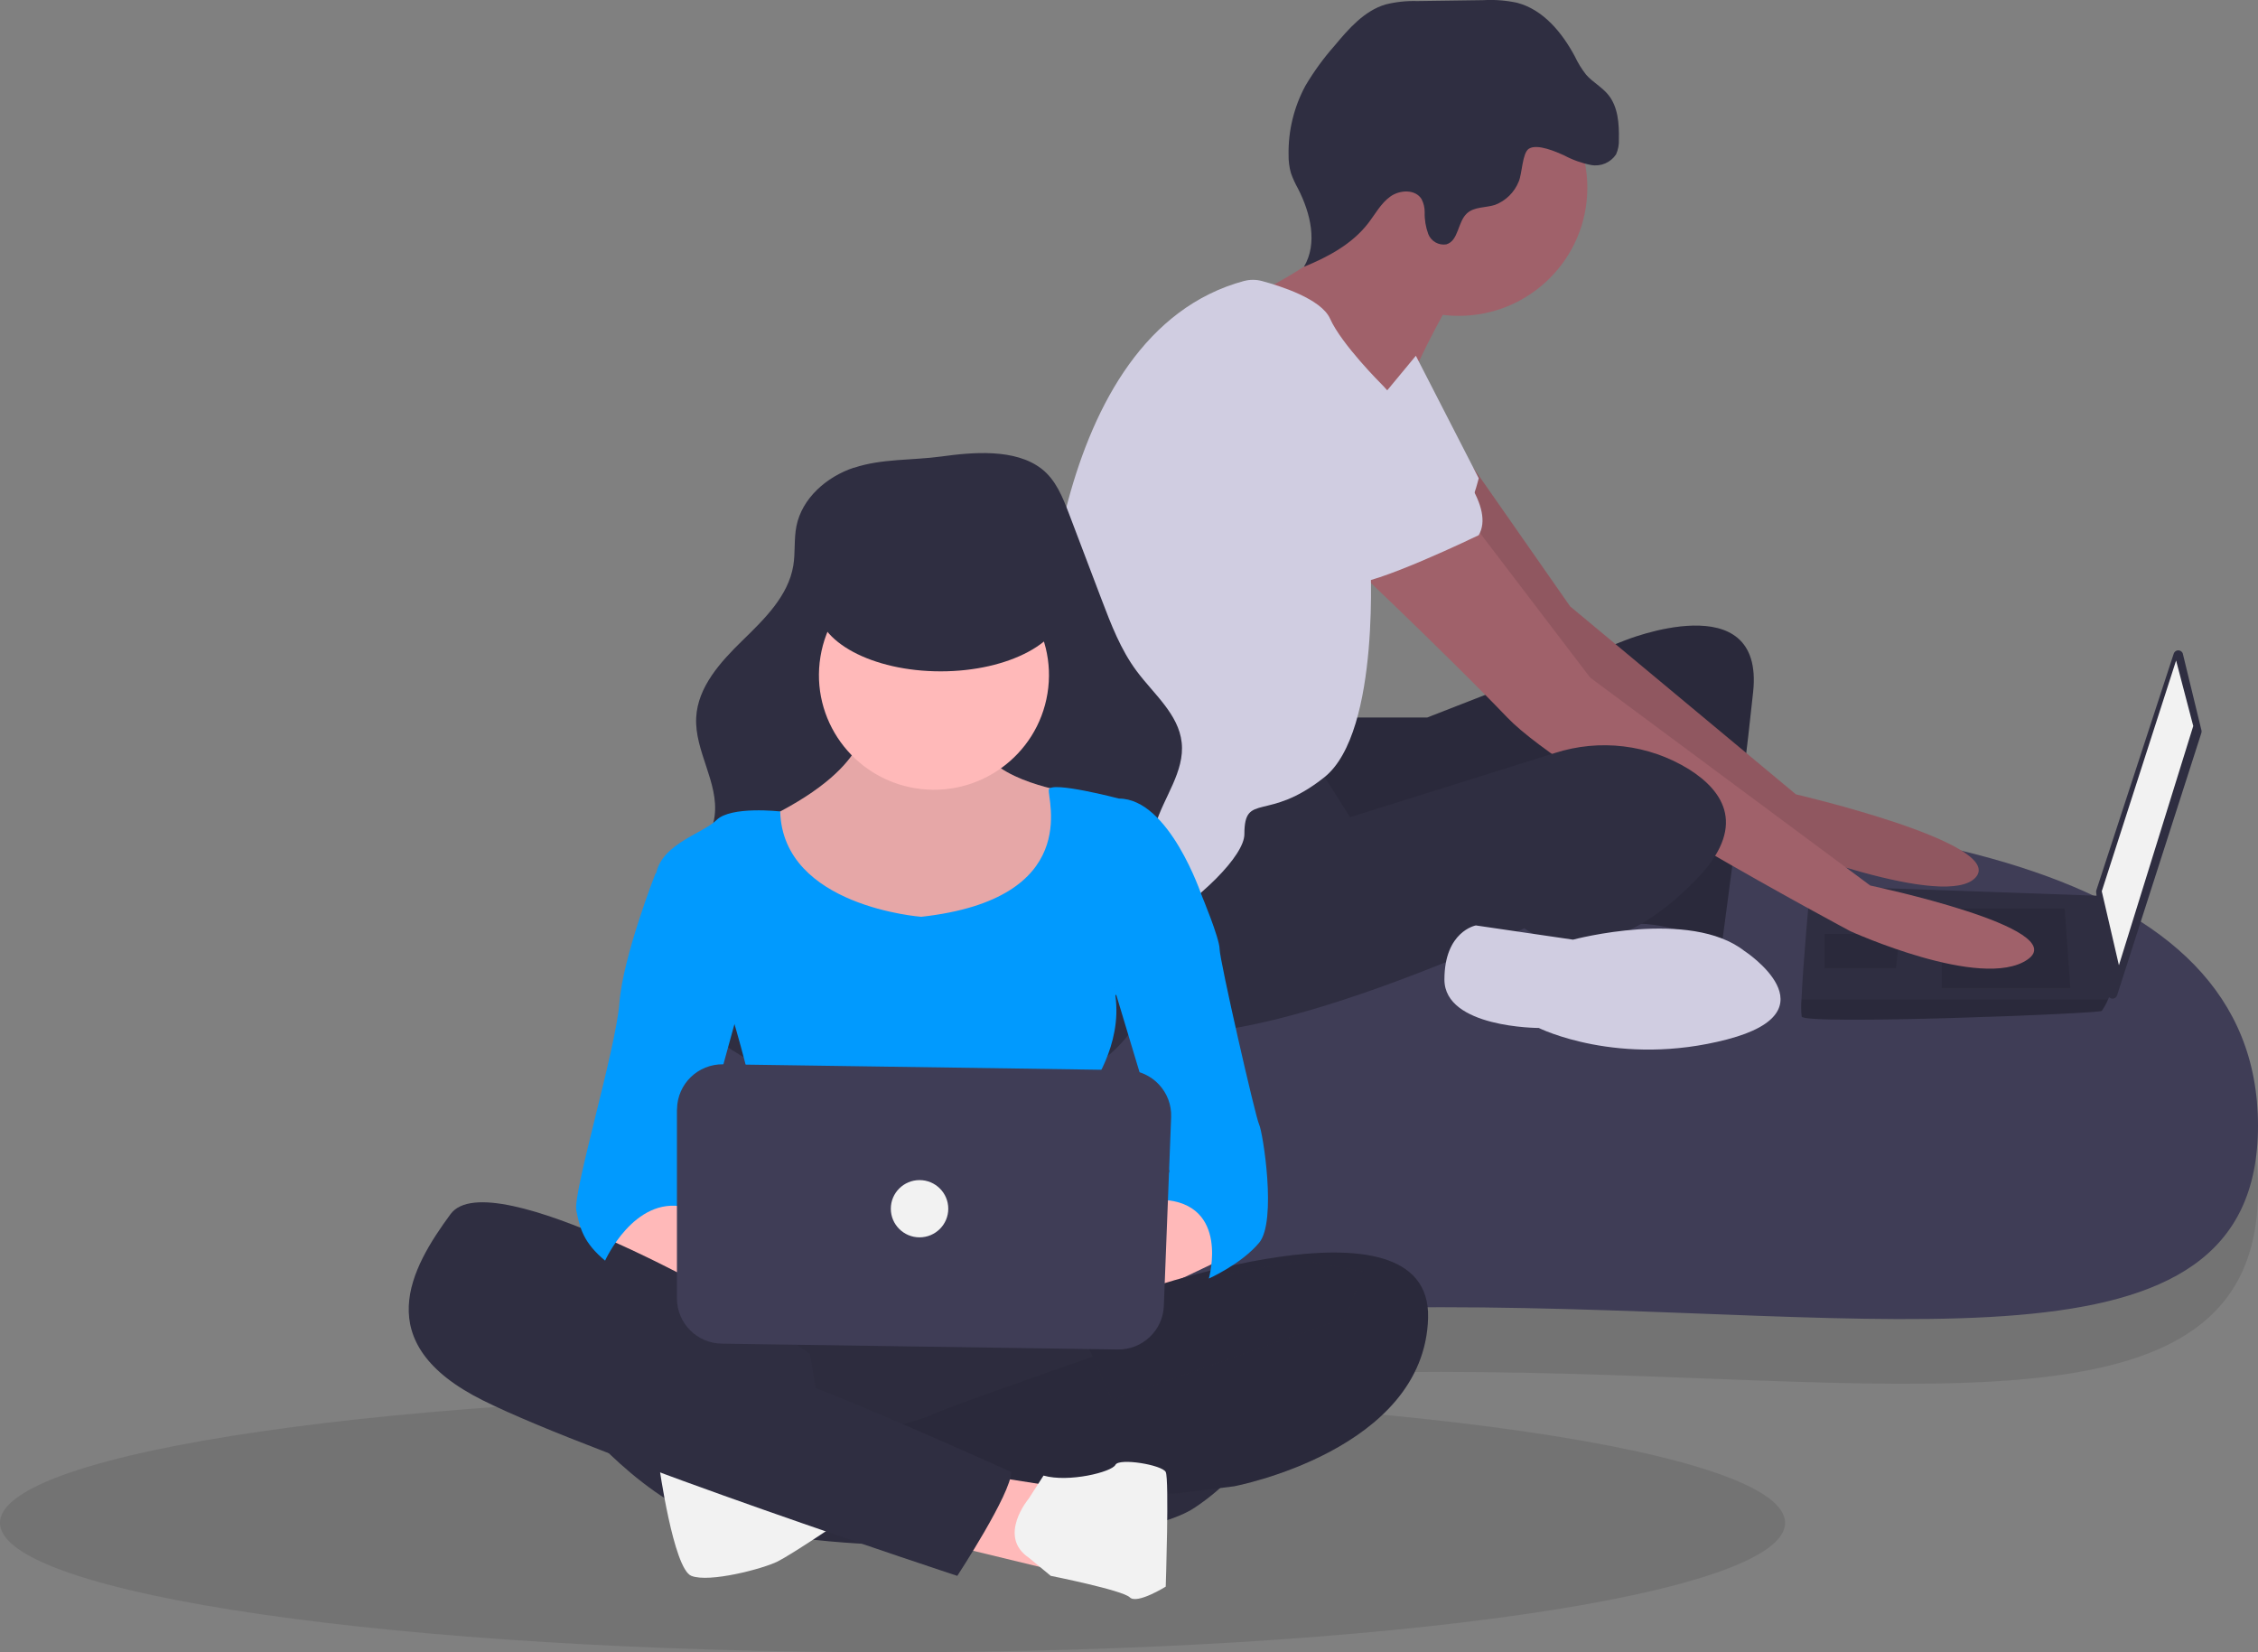 <svg width="410" height="300" viewBox="0 0 410 300" fill="none" xmlns="http://www.w3.org/2000/svg">
<rect x="0" y="0" width="410" height="300" fill="#808080" stroke="none"/>
<g clip-path="url(#clip0_170_319)">
<path opacity="0.1" d="M162.067 300C251.574 300 324.134 289.482 324.134 276.507C324.134 263.533 251.574 253.015 162.067 253.015C72.56 253.015 0 263.533 0 276.507C0 289.482 72.56 300 162.067 300Z" fill="black"/>
<path opacity="0.1" d="M410 216.151C410 263.861 343.278 249.099 261.576 249.099C179.875 249.099 114.144 263.861 114.144 216.151C114.144 168.442 180.857 158.066 262.558 158.066C344.26 158.066 410 168.442 410 216.151Z" fill="black"/>
<path d="M410 204.405C410 252.114 343.278 237.353 261.576 237.353C179.875 237.353 114.144 252.114 114.144 204.405C114.144 156.695 180.857 146.32 262.558 146.32C344.26 146.32 410 156.695 410 204.405Z" fill="#3F3D56"/>
<path d="M396.367 118.755L399.736 132.615C399.775 132.772 399.765 132.929 399.716 133.085L384.413 180.726C384.266 181.186 383.775 181.431 383.323 181.284C382.999 181.176 382.763 180.893 382.724 180.56L380.612 162.001C380.602 161.873 380.612 161.756 380.651 161.639L394.697 118.686C394.844 118.236 395.335 117.981 395.797 118.128C396.082 118.226 396.298 118.451 396.377 118.745L396.367 118.755Z" fill="#2F2E41"/>
<path d="M395.129 119.929L398.243 131.823L384.747 175.264L381.633 161.825L395.129 119.929Z" fill="#F2F2F2"/>
<path d="M327.14 184.583C327.66 186.139 381.113 184.064 381.633 183.545C382.085 182.899 382.468 182.204 382.773 181.48C383.264 180.443 383.706 179.415 383.706 179.415L381.633 162.666L328.701 160.797C328.701 160.797 327.375 174.99 327.11 181.48C327.022 182.518 327.032 183.555 327.149 184.583H327.14Z" fill="#2F2E41"/>
<path opacity="0.1" d="M374.885 164.927L375.927 179.405H352.569V164.927H374.885Z" fill="black"/>
<path opacity="0.1" d="M344.79 169.577L344.928 169.548L344.27 175.783H331.294V169.577H344.79Z" fill="black"/>
<path opacity="0.1" d="M327.14 184.583C327.66 186.139 381.113 184.064 381.633 183.545C382.085 182.899 382.468 182.204 382.773 181.48H327.1C327.012 182.518 327.022 183.555 327.14 184.583Z" fill="black"/>
<path d="M244.633 130.276H259.16L294.972 116.308C294.972 116.308 320.402 105.961 318.329 125.617C316.257 145.272 312.622 171.643 312.622 171.643C312.622 171.643 301.209 166.474 294.982 168.021C288.754 169.567 292.909 136.472 292.909 136.472C292.909 136.472 242.05 160.777 237.384 157.674C232.718 154.571 231.677 132.85 231.677 132.85L244.652 130.266L244.633 130.276Z" fill="#2F2E41"/>
<path opacity="0.1" d="M244.633 130.276H259.16L294.972 116.308C294.972 116.308 320.402 105.961 318.329 125.617C316.257 145.272 312.622 171.643 312.622 171.643C312.622 171.643 301.209 166.474 294.982 168.021C288.754 169.567 292.909 136.472 292.909 136.472C292.909 136.472 242.05 160.777 237.384 157.674C232.718 154.571 231.677 132.85 231.677 132.85L244.652 130.266L244.633 130.276Z" fill="black"/>
<path d="M267.518 84.925L285.1 110.102L326.098 144.234C326.098 144.234 363.983 153.025 358.797 159.231C353.61 165.436 321.953 153.025 321.953 153.025C321.953 153.025 274.728 118.892 273.166 116.308C271.605 113.723 254.484 89.418 254.484 89.418L267.518 84.925Z" fill="#A0616A"/>
<path opacity="0.1" d="M267.518 84.925L285.1 110.102L326.098 144.234C326.098 144.234 363.983 153.025 358.797 159.231C353.61 165.436 321.953 153.025 321.953 153.025C321.953 153.025 274.728 118.892 273.166 116.308C271.605 113.723 254.484 89.418 254.484 89.418L267.518 84.925Z" fill="black"/>
<path d="M264.867 57.351C277.766 57.351 288.224 46.93 288.224 34.074C288.224 21.218 277.766 10.797 264.867 10.797C251.967 10.797 241.509 21.218 241.509 34.074C241.509 46.93 251.967 57.351 264.867 57.351Z" fill="#A0616A"/>
<path d="M263.315 54.767C263.315 54.767 255.526 68.217 253.974 75.45C252.422 82.684 230.616 60.973 230.616 60.973L227.758 53.475C227.758 53.475 248.257 43.912 246.695 36.149C245.134 28.387 263.305 54.767 263.305 54.767H263.315Z" fill="#A0616A"/>
<path d="M257.087 64.595L268.501 86.834C268.501 86.834 265.908 97.7 261.753 98.728C257.598 99.755 239.957 85.278 239.957 85.278L257.087 64.595Z" fill="#D0CDE1"/>
<path d="M267.46 95.106L288.735 123.032L339.594 160.787C339.594 160.787 376.437 168.549 368.138 174.236C359.838 179.924 335.96 169.068 335.96 169.068C335.96 169.068 284.58 141.66 273.687 130.276C262.794 118.892 242.551 99.765 242.551 99.765L267.46 95.106Z" fill="#A0616A"/>
<path d="M238.916 138.547L245.143 148.375L282.311 136.727C290.463 134.103 299.352 135.17 306.641 139.653C313.123 143.725 317.278 150.196 307.937 159.759C289.255 178.896 276.801 168.549 276.801 168.549C276.801 168.549 214.007 198.032 203.625 183.545C193.243 169.058 192.722 161.825 192.722 161.825C192.722 161.825 232.679 137.001 238.906 138.547H238.916Z" fill="#2F2E41"/>
<path d="M316.767 172.68C316.767 172.68 333.377 183.545 313.654 188.714C293.931 193.882 279.403 186.648 279.403 186.648C279.403 186.648 262.273 186.648 262.273 177.858C262.273 169.068 267.98 168.031 267.98 168.031L285.621 170.615C285.621 170.615 306.896 164.928 316.757 172.68H316.767Z" fill="#D0CDE1"/>
<path d="M284.03 28.221C285.562 29.043 287.212 29.63 288.921 29.963C290.679 30.276 292.447 29.522 293.439 28.035C293.822 27.173 293.999 26.233 293.95 25.294C294.009 22.455 293.803 19.381 292.005 17.189C290.856 15.789 289.177 14.908 287.988 13.547C287.192 12.53 286.505 11.414 285.955 10.239C283.637 5.912 280.219 1.742 275.455 0.499C273.441 0.069 271.379 -0.088 269.326 0.029L257.333 0.196C255.388 0.137 253.453 0.343 251.567 0.813C247.707 1.977 244.898 5.208 242.324 8.301C240.331 10.552 238.553 12.999 237.02 15.593C234.948 19.44 233.897 23.757 233.976 28.123C233.956 29.238 234.103 30.364 234.408 31.441C234.761 32.43 235.203 33.389 235.714 34.299C237.963 38.704 239.299 44.196 236.765 48.444C241.165 46.652 245.517 44.303 248.414 40.554C249.711 38.88 250.732 36.913 252.461 35.679C254.19 34.446 257.009 34.338 258.119 36.149C258.502 36.883 258.698 37.696 258.688 38.518C258.649 39.879 258.875 41.23 259.346 42.512C259.867 43.814 261.222 44.587 262.607 44.372C264.866 43.735 264.65 40.28 266.389 38.714C267.715 37.52 269.748 37.745 271.447 37.206C273.412 36.462 274.974 34.926 275.759 32.978C276.398 31.539 276.398 27.78 277.606 27.007C279.128 26.028 282.605 27.584 284.02 28.211L284.03 28.221Z" fill="#2F2E41"/>
<path d="M225.912 51.018C226.963 50.734 228.072 50.744 229.114 51.018C232.443 51.909 239.908 54.268 241.509 57.86C243.582 62.52 250.85 69.753 250.85 69.753C250.85 69.753 260.712 79.581 258.639 86.306C256.567 93.031 248.778 100.783 248.778 100.783C248.778 100.783 250.85 132.851 240.478 141.122C230.106 149.393 225.951 143.706 225.951 151.468C225.951 159.231 193.773 183.536 187.546 168.54C187.546 168.54 190.66 140.613 189.618 130.785C188.597 121.104 190.09 60.679 225.912 51.008V51.018Z" fill="#D0CDE1"/>
<path d="M242.55 64.076C242.55 64.076 274.208 87.353 268.501 97.171C268.501 97.171 249.298 106.48 245.144 105.961C240.989 105.442 224.9 87.343 220.755 85.787C216.61 84.231 214.528 56.304 242.55 64.066V64.076Z" fill="#D0CDE1"/>
<path d="M155.005 84.925C150.084 86.58 145.625 90.456 144.613 95.536C144.141 97.895 144.436 100.342 144.043 102.711C143.13 108.203 138.808 112.402 134.81 116.298C130.813 120.194 126.697 124.726 126.412 130.286C126.098 136.374 130.528 142.081 129.762 148.13C128.868 155.158 121.423 159.71 119.586 166.552C118.358 171.124 119.861 176.037 122.346 180.07C127.07 187.754 135.144 192.972 143.739 195.771C152.333 198.571 161.497 199.158 170.534 199.256C181.545 199.373 193.498 198.434 201.778 191.19C206.503 187.02 209.469 181.216 210.088 174.951C210.874 166.562 207.357 157.889 209.783 149.824C211.306 144.743 215.137 140.104 214.567 134.828C214.007 129.669 209.489 126.018 206.395 121.858C203.497 117.972 201.749 113.381 200.02 108.849L194.137 93.363C192.978 90.319 191.711 87.118 189.127 85.121C184.295 81.382 176.535 82.116 170.887 82.889C165.652 83.604 160.073 83.252 155.034 84.945L155.005 84.925Z" fill="#2F2E41"/>
<path d="M156.851 130.051C156.851 130.051 159.464 138.508 139.888 148.257C120.313 158.007 141.843 168.422 141.843 168.422L164.68 173.629C164.68 173.629 188.175 170.38 190.777 166.474C193.38 162.568 197.958 149.569 196.651 147.611C195.679 146.221 194.579 144.92 193.39 143.706C193.39 143.706 177.734 141.102 178.382 133.947C179.03 126.791 156.851 130.041 156.851 130.041V130.051Z" fill="#FFB9B9"/>
<path opacity="0.1" d="M156.851 130.051C156.851 130.051 159.464 138.508 139.888 148.257C120.313 158.007 141.843 168.422 141.843 168.422L164.68 173.629C164.68 173.629 188.175 170.38 190.777 166.474C193.38 162.568 197.958 149.569 196.651 147.611C195.679 146.221 194.579 144.92 193.39 143.706C193.39 143.706 177.734 141.102 178.382 133.947C179.03 126.791 156.851 130.041 156.851 130.041V130.051Z" fill="black"/>
<path d="M190.197 125.92C192.045 114.576 184.314 103.886 172.93 102.044C161.547 100.203 150.82 107.907 148.972 119.252C147.124 130.596 154.855 141.286 166.239 143.128C177.623 144.969 188.349 137.265 190.197 125.92Z" fill="#FFB9B9"/>
<path d="M167.292 166.464C167.292 166.464 142.148 164.634 141.666 147.338C141.666 147.338 132.708 146.3 130.096 148.904C127.483 151.507 119.006 153.455 119.006 159.955C119.006 166.455 133.366 185.963 133.366 185.963C133.366 185.963 141.195 211.971 137.934 216.533C134.673 221.094 134.015 232.792 134.015 232.792C134.015 232.792 166.644 230.188 171.86 232.792C177.075 235.396 197.958 235.396 199.264 232.792C200.57 230.188 197.958 197.67 197.958 197.67C197.958 197.67 203.831 189.869 202.525 180.766L218.182 162.559C218.182 162.559 212.308 144.998 203.173 144.998C203.173 144.998 190.777 141.748 190.444 143.373C190.11 144.998 196.641 163.205 167.273 166.464H167.292Z" fill="#019AFE"/>
<path d="M108.555 223.698C108.555 223.698 114.429 232.802 129.438 234.75C144.446 236.697 147.059 231.5 145.752 230.198C144.446 228.896 128.789 223.042 128.789 223.042L119.655 215.887L108.565 223.688L108.555 223.698Z" fill="#FFB9B9"/>
<path d="M215.578 215.897L198.615 225.656C198.615 225.656 176.427 224.354 184.913 230.863C193.4 237.373 209.057 234.769 209.057 234.769L224.065 227.614L215.578 215.907V215.897Z" fill="#FFB9B9"/>
<path d="M130.744 232.802C130.744 232.802 115.087 271.173 134.005 277.026C152.922 282.88 205.137 281.578 216.885 273.776C228.632 265.975 231.893 255.57 229.939 252.32C227.984 249.07 214.93 239.967 205.796 239.311C196.661 238.655 130.754 232.811 130.754 232.811L130.744 232.802Z" fill="#2F2E41"/>
<path opacity="0.05" d="M130.744 232.802C130.744 232.802 115.087 271.173 134.005 277.026C152.922 282.88 205.137 281.578 216.885 273.776C228.632 265.975 231.893 255.57 229.939 252.32C227.984 249.07 214.93 239.967 205.796 239.311C196.661 238.655 130.754 232.811 130.754 232.811L130.744 232.802Z" fill="black"/>
<path d="M204.676 235.18C204.676 235.18 259.955 215.241 259.307 239.301C258.659 263.362 224.065 269.871 224.065 269.871L213.624 271.173L156.203 273.121C156.203 273.121 158.158 262.715 153.59 261.414C153.59 261.414 168.599 257.508 169.247 256.862C169.895 256.216 207.092 243.207 209.705 242.551C212.318 241.895 220.146 236.697 226.02 237.343C226.02 237.343 232.542 232.136 239.722 233.438L219.488 234.74L204.666 235.17L204.676 235.18Z" fill="#2F2E41"/>
<path opacity="0.1" d="M204.676 235.18C204.676 235.18 259.955 215.241 259.307 239.301C258.659 263.362 224.065 269.871 224.065 269.871L213.624 271.173L156.203 273.121C156.203 273.121 158.158 262.715 153.59 261.414C153.59 261.414 168.599 257.508 169.247 256.862C169.895 256.216 207.092 243.207 209.705 242.551C212.318 241.895 220.146 236.697 226.02 237.343C226.02 237.343 232.542 232.136 239.722 233.438L219.488 234.74L204.666 235.17L204.676 235.18Z" fill="black"/>
<path d="M194.903 238.41L201.877 254.258L244.289 239.301L247.56 230.853L236.461 228.896L214.154 232.801L204.489 235.405L194.903 238.41Z" fill="#2F2E41"/>
<path opacity="0.1" d="M194.903 238.41L201.877 254.258L244.289 239.301L247.56 230.853L236.461 228.896L214.154 232.801L204.489 235.405L194.903 238.41Z" fill="black"/>
<path d="M104.646 257.518C104.646 257.518 117.042 273.121 131.402 277.026C145.762 280.932 153.59 275.724 153.59 275.724L149.023 257.518L147.068 245.81L138.582 239.957L121.619 232.155L101.385 225.656C101.385 225.656 92.899 224.354 92.899 225.656C92.899 226.958 100.727 246.466 100.727 246.466L104.646 257.518Z" fill="#2F2E41"/>
<path d="M119.655 265.965C119.655 265.965 122.267 284.828 125.528 286.129C128.789 287.431 138.582 284.828 141.185 283.526C143.788 282.224 152.667 276.223 152.667 276.223C152.667 276.223 121.609 264.663 119.655 265.965Z" fill="#F2F2F2"/>
<path d="M179.04 267.923L191.436 269.871L190.129 284.828L172.832 280.638L179.04 267.923Z" fill="#FFB9B9"/>
<path d="M186.809 272.083C186.809 272.083 180.994 278.974 186.868 282.88L190.787 286.129C190.787 286.129 203.841 288.733 205.147 290.035C206.454 291.337 211.669 288.087 211.669 288.087C211.669 288.087 212.318 268.579 211.669 267.277C211.021 265.975 203.183 264.673 202.535 265.975C201.886 267.277 194.048 269.225 189.481 267.923L186.809 272.083Z" fill="#F2F2F2"/>
<path d="M134.663 237.353C134.663 237.353 88.98 210.689 81.809 220.448C74.639 230.207 66.801 243.863 87.683 254.268C108.565 264.673 173.824 286.13 173.824 286.13C173.824 286.13 183.617 271.173 183.617 267.267C183.617 267.267 149.033 251.664 143.159 250.362C137.285 249.06 113.791 234.103 110.53 232.801C107.269 231.5 102.701 227.594 102.701 227.594L134.673 237.353H134.663Z" fill="#2F2E41"/>
<path d="M121.609 156.715L118.996 158.663C118.996 158.663 113.123 173.62 112.474 182.077C111.826 190.534 103.988 216.543 104.646 219.792C105.304 223.042 105.952 225.646 109.872 228.896C109.872 228.896 115.097 217.189 124.232 219.137L135.321 178.817L121.619 156.705L121.609 156.715Z" fill="#019AFE"/>
<path d="M212.966 156.715L218.191 162.568C218.191 162.568 221.452 170.37 221.452 172.328C221.452 174.285 227.974 202.897 228.632 204.189C229.29 205.482 231.893 221.75 228.632 225.646C225.371 229.542 219.498 232.146 219.498 232.146C219.498 232.146 223.417 218.491 211.011 217.835L212.317 212.627L200.57 173.61L212.966 156.705V156.715Z" fill="#019AFE"/>
<path d="M122.916 201.488V235.738C122.916 240.241 126.54 243.902 131.058 243.97L202.947 245.027C207.436 245.096 211.159 241.582 211.326 237.108L212.652 202.848C212.828 198.307 209.273 194.479 204.715 194.303C204.646 194.303 204.587 194.303 204.519 194.303L131.314 193.246C126.746 193.177 122.994 196.809 122.935 201.361C122.935 201.4 122.935 201.439 122.935 201.478L122.916 201.488Z" fill="#3F3D56"/>
<path d="M170.799 121.897C183.211 121.897 193.272 116.498 193.272 109.838C193.272 103.177 183.211 97.778 170.799 97.778C158.387 97.778 148.326 103.177 148.326 109.838C148.326 116.498 158.387 121.897 170.799 121.897Z" fill="#2F2E41"/>
<path d="M166.968 224.667C169.849 224.667 172.184 222.34 172.184 219.469C172.184 216.599 169.849 214.272 166.968 214.272C164.088 214.272 161.753 216.599 161.753 219.469C161.753 222.34 164.088 224.667 166.968 224.667Z" fill="#F2F2F2"/>
</g>
<defs>
<clipPath id="clip0_170_319">
<rect width="410" height="300" fill="white"/>
</clipPath>
</defs>
</svg>